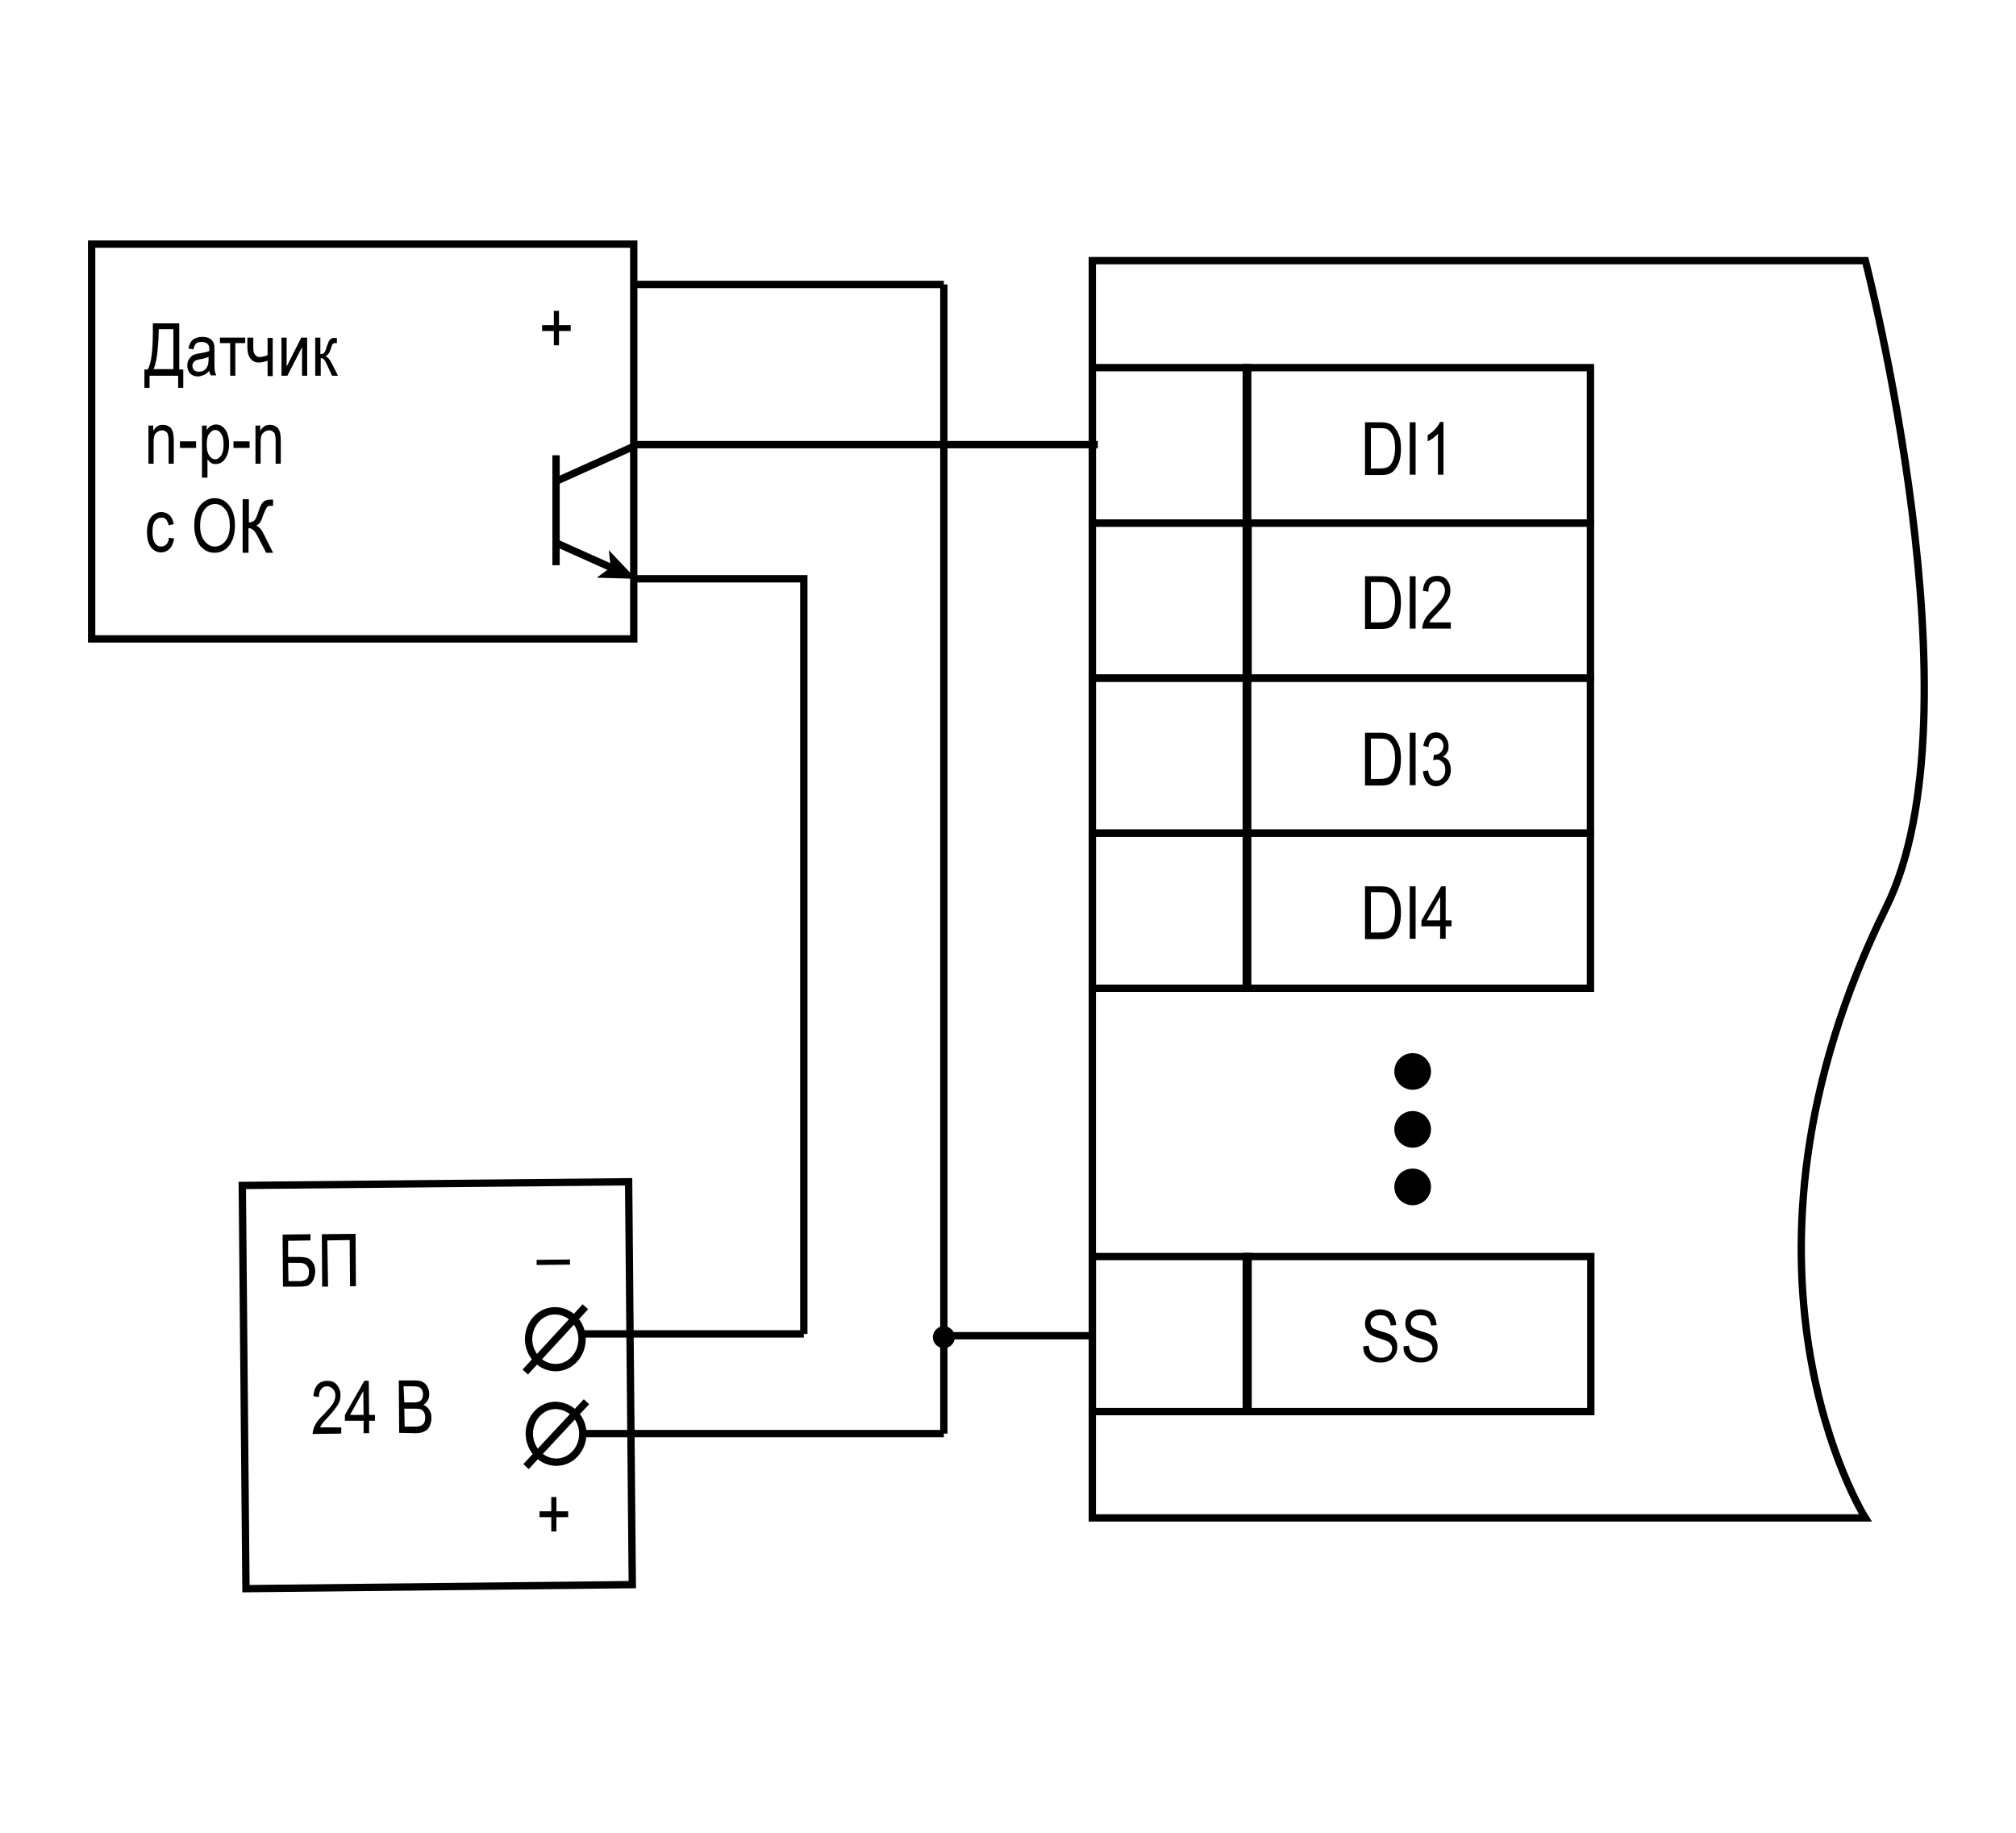<?xml version="1.0" encoding="UTF-8"?> <svg xmlns="http://www.w3.org/2000/svg" xmlns:xlink="http://www.w3.org/1999/xlink" version="1.1" id="Слой_1" x="0px" y="0px" width="550px" height="500px" viewBox="0 0 550 500" xml:space="preserve"> <g> <polygon fill-rule="evenodd" clip-rule="evenodd" fill="none" stroke="#000000" stroke-width="2" stroke-miterlimit="2.613" points=" 340,185 340,142.7 433.9,142.7 433.9,185 340,185 "></polygon> <polygon fill-rule="evenodd" clip-rule="evenodd" fill="none" stroke="#000000" stroke-width="2" stroke-miterlimit="2.613" points=" 340,142.7 340,100.3 433.9,100.3 433.9,142.7 340,142.7 "></polygon> <g> <g> <path d="M371.9,367.3l1.5-0.2c0.1,0.8,0.3,1.4,0.5,1.8s0.7,0.8,1.2,1.1s1.1,0.4,1.7,0.4c0.9,0,1.6-0.2,2.2-0.7 c0.5-0.5,0.8-1,0.8-1.8c0-0.4-0.1-0.8-0.3-1.1c-0.2-0.3-0.5-0.6-0.8-0.8c-0.4-0.2-1.2-0.5-2.4-0.9c-1.1-0.3-1.9-0.7-2.4-1 s-0.8-0.8-1.1-1.3s-0.4-1.1-0.4-1.7c0-1.2,0.4-2.1,1.1-2.8s1.8-1.1,3-1.1c0.9,0,1.6,0.2,2.3,0.5s1.2,0.8,1.5,1.5s0.6,1.4,0.6,2.3 l-1.5,0.1c-0.1-0.9-0.4-1.6-0.8-2.1s-1.2-0.7-2-0.7c-0.9,0-1.5,0.2-2,0.6s-0.7,0.9-0.7,1.5c0,0.6,0.2,1,0.5,1.3 c0.3,0.3,1.1,0.6,2.3,1c1.2,0.3,2,0.6,2.4,0.8c0.7,0.4,1.3,0.8,1.6,1.4c0.4,0.6,0.5,1.3,0.5,2.1c0,0.8-0.2,1.6-0.6,2.2 c-0.4,0.7-0.9,1.2-1.6,1.5c-0.7,0.4-1.5,0.5-2.4,0.5c-1.5,0-2.6-0.4-3.5-1.3S372,368.8,371.9,367.3z"></path> <path d="M382.9,367.3l1.5-0.2c0.1,0.8,0.3,1.4,0.5,1.8s0.7,0.8,1.2,1.1s1.1,0.4,1.7,0.4c0.9,0,1.6-0.2,2.2-0.7 c0.5-0.5,0.8-1,0.8-1.8c0-0.4-0.1-0.8-0.3-1.1c-0.2-0.3-0.5-0.6-0.8-0.8c-0.4-0.2-1.2-0.5-2.4-0.9c-1.1-0.3-1.9-0.7-2.4-1 s-0.8-0.8-1.1-1.3s-0.4-1.1-0.4-1.7c0-1.2,0.4-2.1,1.1-2.8s1.8-1.1,3-1.1c0.9,0,1.6,0.2,2.3,0.5s1.2,0.8,1.5,1.5s0.6,1.4,0.6,2.3 l-1.5,0.1c-0.1-0.9-0.4-1.6-0.8-2.1s-1.2-0.7-2-0.7c-0.9,0-1.5,0.2-2,0.6s-0.7,0.9-0.7,1.5c0,0.6,0.2,1,0.5,1.3 c0.3,0.3,1.1,0.6,2.3,1c1.2,0.3,2,0.6,2.4,0.8c0.7,0.4,1.3,0.8,1.6,1.4c0.4,0.6,0.5,1.3,0.5,2.1c0,0.8-0.2,1.6-0.6,2.2 c-0.4,0.7-0.9,1.2-1.6,1.5c-0.7,0.4-1.5,0.5-2.4,0.5c-1.5,0-2.6-0.4-3.5-1.3S382.9,368.8,382.9,367.3z"></path> </g> </g> <polygon fill-rule="evenodd" clip-rule="evenodd" fill="none" stroke="#000000" stroke-width="2" stroke-miterlimit="2.613" points=" 340,385.1 340,342.8 434,342.8 434,385.1 340,385.1 "></polygon> <g> <g> <path d="M372.4,171.5v-14.3h4.1c1,0,1.8,0.1,2.3,0.3c0.7,0.2,1.3,0.6,1.8,1.3s0.9,1.4,1.2,2.3s0.4,2,0.4,3.3c0,1.6-0.2,3-0.7,4.1 s-1.1,1.9-1.8,2.4s-1.7,0.7-2.9,0.7H372.4z M374,169.8h2.5c1,0,1.8-0.2,2.3-0.5s0.9-0.9,1.2-1.6c0.4-1,0.6-2.1,0.6-3.5 c0-1.5-0.2-2.6-0.6-3.4s-0.9-1.4-1.5-1.7c-0.4-0.2-1.1-0.3-2-0.3H374V169.8z"></path> <path d="M384.6,171.5v-14.3h1.6v14.3H384.6z"></path> <path d="M395.8,169.8v1.7h-7.8c0-0.7,0.2-1.4,0.6-2.3c0.4-0.8,1.2-1.8,2.4-3c1.3-1.3,2.2-2.4,2.6-3.1s0.6-1.4,0.6-2 c0-0.7-0.2-1.3-0.6-1.8c-0.4-0.5-1-0.7-1.6-0.7c-0.7,0-1.2,0.2-1.7,0.7s-0.6,1.2-0.6,2.1l-1.5-0.2c0.1-1.4,0.5-2.4,1.2-3.1 s1.6-1,2.7-1c1.2,0,2.1,0.4,2.7,1.2c0.6,0.8,0.9,1.7,0.9,2.8c0,0.9-0.2,1.8-0.7,2.6c-0.5,0.8-1.4,2-2.7,3.3 c-0.9,0.9-1.4,1.5-1.7,1.8c-0.3,0.3-0.5,0.6-0.6,1H395.8z"></path> </g> </g> <path fill="none" stroke="#000000" stroke-width="2" stroke-miterlimit="2.613" d="M298,414.1h210.9c0,0-42.9-68,5.7-166.6 c26.3-53.3-5.7-176.4-5.7-176.4H298V414.1z"></path> <polygon fill-rule="evenodd" clip-rule="evenodd" fill="none" stroke="#000000" stroke-width="2" stroke-miterlimit="2.613" points=" 298,185 298,142.7 340.5,142.7 340.5,185 298,185 "></polygon> <polygon fill-rule="evenodd" clip-rule="evenodd" fill="none" stroke="#000000" stroke-width="2" stroke-miterlimit="2.613" points=" 298,142.7 298,100.3 340.4,100.3 340.4,142.7 298,142.7 "></polygon> <polygon fill-rule="evenodd" clip-rule="evenodd" fill="none" stroke="#000000" stroke-width="2" stroke-miterlimit="2.613" points=" 298,385.1 298,342.8 340.5,342.8 340.5,385.1 298,385.1 "></polygon> <circle cx="385.4" cy="292.3" r="5"></circle> <circle cx="385.4" cy="308.1" r="5"></circle> <circle cx="385.4" cy="323.8" r="5"></circle> <g> <g> <path d="M372.4,129.5v-14.3h4.1c1,0,1.8,0.1,2.3,0.3c0.7,0.2,1.3,0.6,1.8,1.3s0.9,1.4,1.2,2.3s0.4,2,0.4,3.3c0,1.6-0.2,3-0.7,4.1 s-1.1,1.9-1.8,2.4s-1.7,0.7-2.9,0.7H372.4z M374,127.8h2.5c1,0,1.8-0.2,2.3-0.5s0.9-0.9,1.2-1.6c0.4-1,0.6-2.1,0.6-3.5 c0-1.5-0.2-2.6-0.6-3.4s-0.9-1.4-1.5-1.7c-0.4-0.2-1.1-0.3-2-0.3H374V127.8z"></path> <path d="M384.6,129.5v-14.3h1.6v14.3H384.6z"></path> <path d="M393.7,129.5h-1.4v-11.2c-0.3,0.4-0.8,0.8-1.3,1.2s-1.1,0.7-1.5,0.9v-1.7c0.8-0.5,1.5-1,2.1-1.7s1-1.3,1.3-1.9h0.9V129.5 z"></path> </g> </g> <rect x="25" y="66.6" fill="none" stroke="#000000" stroke-width="2" stroke-miterlimit="2.613" width="147.9" height="107.7"></rect> <g> <g> <path d="M151.1,94.2v-3.9h-3.2v-1.6h3.2v-3.9h1.4v3.9h3.2v1.6h-3.2v3.9H151.1z"></path> </g> </g> <polyline fill="none" stroke="#000000" stroke-width="2" stroke-miterlimit="2.613" points="172.5,157.9 219.3,157.9 219.3,363.9 "></polyline> <line fill="none" stroke="#000000" stroke-width="2" stroke-miterlimit="2.613" x1="257.5" y1="77.6" x2="172.5" y2="77.6"></line> <line fill="none" stroke="#000000" stroke-width="2" stroke-miterlimit="2.613" x1="299.5" y1="121.3" x2="172.5" y2="121.3"></line> <g> <g> <path d="M41.8,88.2h7.1v12.6H50v5h-1.4v-3.3h-7.8v3.3h-1.4v-5h0.9c1-1.7,1.4-5.2,1.4-10.5V88.2z M47.4,89.8h-4.1v0.7 c0,1.2-0.1,2.9-0.3,5s-0.5,3.8-1.1,5.2h5.4V89.8z"></path> <path d="M57.1,101.2c-0.5,0.5-1,0.9-1.5,1.1s-1.1,0.4-1.6,0.4c-0.9,0-1.6-0.3-2.1-0.8s-0.8-1.3-0.8-2.2c0-0.6,0.1-1.1,0.4-1.6 s0.6-0.8,1-1.1s1.1-0.5,2-0.6c1.2-0.2,2-0.4,2.6-0.6l0-0.4c0-0.7-0.1-1.2-0.4-1.5c-0.4-0.4-0.9-0.6-1.7-0.6 c-0.7,0-1.2,0.1-1.5,0.4c-0.3,0.3-0.6,0.8-0.7,1.6l-1.4-0.2c0.2-1.1,0.6-1.9,1.2-2.4s1.5-0.8,2.6-0.8c0.9,0,1.6,0.2,2.1,0.5 s0.8,0.8,1,1.2s0.2,1.2,0.2,2.2v2.3c0,1.6,0,2.7,0.1,3.1s0.2,0.8,0.4,1.2h-1.5C57.3,102.1,57.2,101.7,57.1,101.2z M57,97.3 c-0.5,0.3-1.3,0.5-2.4,0.7c-0.6,0.1-1,0.2-1.3,0.4s-0.4,0.3-0.6,0.6s-0.2,0.5-0.2,0.8c0,0.5,0.2,0.9,0.5,1.2s0.7,0.4,1.3,0.4 c0.5,0,1-0.1,1.4-0.4s0.7-0.6,0.9-1.1s0.3-1.1,0.3-1.9V97.3z"></path> <path d="M60,92.1h6.9v1.5h-2.7v8.9h-1.4v-8.9H60V92.1z"></path> <path d="M67.7,92.1h1.4v2c0,0.9,0,1.5,0.1,1.9s0.3,0.7,0.6,1s0.7,0.4,1.1,0.4c0.6,0,1.3-0.2,2.1-0.5v-4.7h1.4v10.4h-1.4v-4.2 c-0.9,0.3-1.7,0.5-2.5,0.5c-0.8,0-1.5-0.3-2.1-1s-0.9-1.7-0.9-3V92.1z"></path> <path d="M76.8,92.1h1.4v7.9l4-7.9h1.6v10.4h-1.4v-7.8l-4,7.8h-1.6V92.1z"></path> <path d="M86,92.1h1.4v4.5c0.5,0,0.8-0.1,1-0.3s0.5-0.8,0.8-1.9c0.3-0.8,0.5-1.4,0.7-1.6s0.4-0.4,0.6-0.5s0.6-0.1,1.2-0.1h0.2v1.4 l-0.4,0c-0.3,0-0.5,0.1-0.7,0.2c-0.1,0.1-0.2,0.3-0.3,0.6c-0.3,1-0.6,1.7-0.8,2c-0.2,0.3-0.5,0.6-0.9,0.8 c0.6,0.2,1.2,0.9,1.8,2.1l1.6,3.2h-1.6l-1.5-3.2c-0.3-0.7-0.6-1.1-0.8-1.3c-0.2-0.2-0.5-0.3-0.8-0.3v4.8H86V92.1z"></path> <path d="M40.5,126.5v-10.4h1.3v1.5c0.3-0.6,0.7-1,1.1-1.3s1-0.4,1.6-0.4c0.5,0,0.9,0.1,1.3,0.3s0.7,0.4,0.9,0.7 c0.2,0.3,0.4,0.7,0.5,1.1c0.1,0.5,0.2,1.2,0.2,2.1v6.4H46v-6.3c0-0.8-0.1-1.3-0.2-1.7c-0.1-0.4-0.3-0.6-0.6-0.8 c-0.3-0.2-0.6-0.3-1-0.3c-0.7,0-1.2,0.3-1.7,0.8s-0.6,1.4-0.6,2.6v5.7H40.5z"></path> <path d="M49.1,122.2v-1.8h4.4v1.8H49.1z"></path> <path d="M55.1,130.4v-14.3h1.3v1.3c0.3-0.6,0.7-1,1.1-1.2s0.9-0.4,1.4-0.4c0.7,0,1.3,0.2,1.8,0.6s1,1,1.3,1.8 c0.3,0.8,0.5,1.8,0.5,2.9c0,1.8-0.4,3.1-1.1,4.1s-1.6,1.4-2.6,1.4c-0.4,0-0.9-0.1-1.2-0.3s-0.7-0.6-1-1v5H55.1z M56.4,121.3 c0,1.3,0.2,2.3,0.7,3s1,1,1.6,1c0.6,0,1.1-0.3,1.6-1c0.5-0.7,0.7-1.7,0.7-3c0-1.4-0.2-2.4-0.7-3c-0.4-0.7-1-1-1.6-1 c-0.6,0-1.1,0.4-1.6,1S56.4,120,56.4,121.3z"></path> <path d="M63.7,122.2v-1.8h4.4v1.8H63.7z"></path> <path d="M69.7,126.5v-10.4H71v1.5c0.3-0.6,0.7-1,1.1-1.3s1-0.4,1.6-0.4c0.5,0,0.9,0.1,1.3,0.3s0.7,0.4,0.9,0.7 c0.2,0.3,0.4,0.7,0.5,1.1c0.1,0.5,0.2,1.2,0.2,2.1v6.4h-1.4v-6.3c0-0.8-0.1-1.3-0.2-1.7c-0.1-0.4-0.3-0.6-0.6-0.8 c-0.3-0.2-0.6-0.3-1-0.3c-0.7,0-1.2,0.3-1.7,0.8s-0.6,1.4-0.6,2.6v5.7H69.7z"></path> <path d="M46.1,146.7l1.4,0.2c-0.2,1.2-0.6,2.2-1.2,2.8s-1.4,1-2.4,1c-1.1,0-2-0.5-2.7-1.4s-1.1-2.3-1.1-4.1 c0-1.8,0.4-3.2,1.1-4.1s1.7-1.4,2.8-1.4c0.9,0,1.6,0.3,2.2,0.8s1,1.4,1.2,2.5l-1.4,0.3c-0.1-0.7-0.4-1.2-0.7-1.6 s-0.7-0.5-1.2-0.5c-0.7,0-1.3,0.3-1.8,0.9s-0.7,1.6-0.7,3c0,1.4,0.2,2.4,0.7,3.1s1,0.9,1.7,0.9c0.5,0,1-0.2,1.4-0.6 S46,147.6,46.1,146.7z"></path> <path d="M53,143.5c0-2.4,0.5-4.3,1.6-5.6s2.4-2,4-2c1,0,2,0.3,2.8,0.9s1.5,1.4,2,2.6s0.7,2.4,0.7,4c0,2.1-0.5,3.9-1.4,5.2 c-1.1,1.5-2.5,2.2-4.2,2.2c-1.7,0-3.1-0.8-4.2-2.3C53.5,147.1,53,145.4,53,143.5z M54.6,143.5c0,1.8,0.4,3.1,1.2,4.1 c0.8,1,1.7,1.5,2.8,1.5c1.1,0,2.1-0.5,2.9-1.5c0.8-1,1.2-2.4,1.2-4.3c0-1.2-0.2-2.3-0.6-3.3c-0.3-0.7-0.8-1.3-1.4-1.8 s-1.3-0.7-2-0.7c-1.2,0-2.1,0.5-2.9,1.5C55,140,54.6,141.5,54.6,143.5z"></path> <path d="M66.3,136.2h1.6v6.3c0.7,0,1.2-0.2,1.5-0.5s0.7-1.1,1.1-2.4c0.3-1,0.6-1.7,0.9-2.1c0.2-0.4,0.5-0.7,0.9-0.9 c0.4-0.2,0.9-0.3,1.6-0.3c0.2,0,0.4,0,0.6,0v1.7l-0.3,0l-0.4,0c-0.4,0-0.8,0.1-1,0.4s-0.5,0.9-0.9,1.9c-0.4,1.2-0.7,1.9-1,2.3 s-0.6,0.6-1,0.8c0.8,0.3,1.5,1.1,2.2,2.6l2.4,4.8h-1.9l-2-3.9c-0.6-1.2-1.1-2-1.5-2.3c-0.4-0.3-0.7-0.5-1.1-0.5c0,0-0.1,0-0.2,0 v6.7h-1.6V136.2z"></path> </g> </g> <polygon fill-rule="evenodd" clip-rule="evenodd" fill="none" stroke="#000000" stroke-width="2" stroke-miterlimit="2.613" points=" 340,269.6 340,227.3 433.9,227.3 433.9,269.6 340,269.6 "></polygon> <polygon fill-rule="evenodd" clip-rule="evenodd" fill="none" stroke="#000000" stroke-width="2" stroke-miterlimit="2.613" points=" 340,227.3 340,185 433.9,185 433.9,227.3 340,227.3 "></polygon> <g> <g> <path d="M372.4,256.1v-14.3h4.1c1,0,1.8,0.1,2.3,0.3c0.7,0.2,1.3,0.6,1.8,1.3s0.9,1.4,1.2,2.3s0.4,2,0.4,3.3c0,1.6-0.2,3-0.7,4.1 c-0.5,1.1-1.1,1.9-1.8,2.4c-0.7,0.5-1.7,0.7-2.9,0.7H372.4z M374,254.4h2.5c1,0,1.8-0.2,2.3-0.5c0.5-0.3,0.9-0.9,1.2-1.6 c0.4-1,0.6-2.1,0.6-3.5c0-1.5-0.2-2.6-0.6-3.4s-0.9-1.4-1.5-1.7c-0.4-0.2-1.1-0.3-2-0.3H374V254.4z"></path> <path d="M384.6,256.1v-14.3h1.6v14.3H384.6z"></path> <path d="M392.9,256.1v-3.4h-5.1v-1.6l5.4-9.3h1.2v9.3h1.6v1.6h-1.6v3.4H392.9z M392.9,251.1v-6.5l-3.7,6.5H392.9z"></path> </g> </g> <polygon fill-rule="evenodd" clip-rule="evenodd" fill="none" stroke="#000000" stroke-width="2" stroke-miterlimit="2.613" points=" 298,269.6 298,227.3 340.4,227.3 340.4,269.6 298,269.6 "></polygon> <polygon fill-rule="evenodd" clip-rule="evenodd" fill="none" stroke="#000000" stroke-width="2" stroke-miterlimit="2.613" points=" 298,227.3 298,185 340.4,185 340.4,227.3 298,227.3 "></polygon> <g> <g> <path d="M372.4,214.2v-14.3h4.1c1,0,1.8,0.1,2.3,0.3c0.7,0.2,1.3,0.6,1.8,1.3s0.9,1.4,1.2,2.3s0.4,2,0.4,3.3c0,1.6-0.2,3-0.7,4.1 s-1.1,1.9-1.8,2.4s-1.7,0.7-2.9,0.7H372.4z M374,212.5h2.5c1,0,1.8-0.2,2.3-0.5s0.9-0.9,1.2-1.6c0.4-1,0.6-2.1,0.6-3.5 c0-1.5-0.2-2.6-0.6-3.4s-0.9-1.4-1.5-1.7c-0.4-0.2-1.1-0.3-2-0.3H374V212.5z"></path> <path d="M384.6,214.2v-14.3h1.6v14.3H384.6z"></path> <path d="M388.2,210.4l1.4-0.2c0.3,1.9,1.1,2.8,2.3,2.8c0.7,0,1.2-0.3,1.7-0.8c0.5-0.6,0.7-1.3,0.7-2.2c0-0.8-0.2-1.5-0.7-2 s-1-0.8-1.6-0.8c-0.3,0-0.6,0.1-1,0.2l0.2-1.5l0.2,0c0.7,0,1.3-0.2,1.7-0.7c0.4-0.4,0.7-1,0.7-1.7c0-0.7-0.2-1.2-0.6-1.6 c-0.4-0.4-0.8-0.6-1.4-0.6c-0.6,0-1,0.2-1.4,0.6s-0.6,1.1-0.7,1.9l-1.4-0.3c0.2-1.2,0.6-2.1,1.2-2.8s1.4-0.9,2.3-0.9 c1,0,1.8,0.4,2.4,1.1s1,1.6,1,2.7c0,0.7-0.1,1.2-0.4,1.7c-0.3,0.5-0.7,0.9-1.2,1.2c0.5,0.1,0.9,0.3,1.2,0.6s0.6,0.7,0.7,1.2 c0.2,0.5,0.3,1.1,0.3,1.7c0,1.3-0.4,2.4-1.2,3.2s-1.7,1.3-2.8,1.3c-1,0-1.9-0.4-2.5-1.1S388.3,211.6,388.2,210.4z"></path> </g> </g> <line fill="none" stroke="#000000" stroke-width="2" stroke-miterlimit="2.613" x1="257.5" y1="77.6" x2="257.5" y2="391.1"></line> <circle cx="257.5" cy="364.8" r="3"></circle> <g> <g> <path d="M150.4,417.8l0-3.9l-3.2,0l0-1.6l3.2,0l0-3.9l1.4,0l0,3.9l3.2,0l0,1.6l-3.2,0l0,3.9L150.4,417.8z"></path> </g> </g> <g> <g> <path d="M146.4,345.1l0-1.4l9.1-0.1l0,1.4L146.4,345.1z"></path> </g> </g> <polygon fill="none" stroke="#000000" stroke-width="2" stroke-miterlimit="2.613" points="172.5,432.3 67.1,433.4 66.1,323.4 171.5,322.4 "></polygon> <g> <g> <path d="M77.1,336.8l7.6-0.1l0,1.7l-6.1,0.1l0,4.4l2.8,0c1,0,1.9,0.1,2.5,0.3s1.1,0.7,1.5,1.3s0.6,1.4,0.6,2.3 c0,0.8-0.2,1.6-0.5,2.3c-0.3,0.7-0.8,1.2-1.3,1.5c-0.6,0.3-1.3,0.4-2.4,0.4l-4.6,0L77.1,336.8z M78.7,349.5l3.1,0 c0.8,0,1.4-0.2,1.9-0.6c0.4-0.4,0.6-1,0.6-1.9c0-0.6-0.1-1.1-0.4-1.5c-0.3-0.4-0.6-0.6-1-0.8s-1.1-0.2-2.2-0.2l-2.1,0L78.7,349.5 z"></path> <path d="M89.5,351l-1.6,0l-0.1-14.3l9.2-0.1l0.1,14.3l-1.6,0l-0.1-12.6l-6.1,0.1L89.5,351z"></path> </g> </g> <g> <g> <path d="M93.1,389.4l0,1.7l-7.8,0.1c0-0.7,0.2-1.5,0.6-2.3c0.4-0.9,1.2-1.9,2.4-3c1.3-1.4,2.2-2.4,2.6-3.1s0.6-1.4,0.6-2.1 c0-0.7-0.2-1.3-0.7-1.8s-1-0.7-1.6-0.7c-0.7,0-1.2,0.3-1.6,0.8s-0.6,1.2-0.6,2.1l-1.5-0.2c0.1-1.4,0.5-2.4,1.1-3.1 s1.6-1.1,2.7-1.1c1.2,0,2.1,0.4,2.7,1.2s0.9,1.7,0.9,2.7c0,0.9-0.2,1.8-0.7,2.6s-1.4,2-2.7,3.4c-0.9,0.9-1.4,1.5-1.6,1.8 c-0.2,0.3-0.4,0.6-0.6,1L93.1,389.4z"></path> <path d="M99.2,391l0-3.4l-5.1,0l0-1.6l5.3-9.3l1.2,0l0.1,9.3l1.6,0l0,1.6l-1.6,0l0,3.4L99.2,391z M99.2,386l-0.1-6.5l-3.6,6.5 L99.2,386z"></path> <path d="M108.9,390.9l-0.1-14.3l4.4,0c0.9,0,1.6,0.1,2.1,0.4c0.5,0.3,1,0.7,1.3,1.3c0.3,0.6,0.5,1.2,0.5,1.9 c0,0.7-0.1,1.3-0.4,1.8c-0.3,0.5-0.7,1-1.2,1.3c0.7,0.2,1.2,0.7,1.6,1.3c0.4,0.6,0.6,1.3,0.6,2.2c0,0.9-0.2,1.6-0.5,2.3 c-0.3,0.7-0.8,1.1-1.4,1.4c-0.6,0.3-1.4,0.5-2.4,0.5L108.9,390.9z M110.3,382.6l2.5,0c0.7,0,1.1-0.1,1.4-0.2 c0.4-0.1,0.7-0.4,0.9-0.7s0.3-0.8,0.3-1.3c0-0.5-0.1-0.9-0.3-1.3c-0.2-0.3-0.5-0.6-0.8-0.7c-0.3-0.1-0.9-0.2-1.8-0.2l-2.4,0 L110.3,382.6z M110.4,389.2l2.9,0c0.6,0,1.1-0.1,1.4-0.2c0.4-0.2,0.8-0.5,1-0.8c0.2-0.4,0.3-0.9,0.3-1.5c0-0.5-0.1-1-0.3-1.4 c-0.2-0.4-0.5-0.6-0.9-0.8c-0.4-0.2-1-0.2-1.8-0.2l-2.7,0L110.4,389.2z"></path> </g> </g> <path fill="none" stroke="#000000" stroke-width="2" stroke-miterlimit="2.613" d="M158.8,365.3c0,4.3-3.2,7.8-7.2,7.8 c-4,0-7.3-3.4-7.4-7.7c0-4.3,3.2-7.8,7.2-7.8C155.5,357.6,158.8,361.1,158.8,365.3z"></path> <path fill="none" stroke="#000000" stroke-width="2" stroke-miterlimit="2.613" d="M159,391.1c0,4.3-3.2,7.8-7.2,7.8 c-4,0-7.3-3.4-7.4-7.7c0-4.3,3.2-7.8,7.2-7.8C155.7,383.5,159,386.9,159,391.1z"></path> <line fill="none" stroke="#000000" stroke-width="2" stroke-miterlimit="2.613" x1="159.7" y1="356.5" x2="143.3" y2="374.3"></line> <line fill="none" stroke="#000000" stroke-width="2" stroke-miterlimit="2.613" x1="160" y1="382.4" x2="143.5" y2="400.1"></line> <line fill="none" stroke="#000000" stroke-width="2" stroke-miterlimit="2.613" x1="298" y1="364.4" x2="257.5" y2="364.4"></line> <line fill="none" stroke="#000000" stroke-width="2" stroke-miterlimit="2.613" x1="257.5" y1="391.1" x2="159" y2="391.1"></line> <line fill="none" stroke="#000000" stroke-width="2" stroke-miterlimit="2.613" x1="151.7" y1="124.2" x2="151.7" y2="154.2"></line> <line fill="none" stroke="#000000" stroke-width="2" stroke-miterlimit="2.613" x1="151.7" y1="131.3" x2="173.5" y2="121.5"></line> <g> <g> <line fill="none" stroke="#000000" stroke-width="2" stroke-miterlimit="2.613" x1="151.7" y1="148.1" x2="167.1" y2="155"></line> <g> <polygon points="173.5,157.9 162.8,157.6 166.6,154.8 166.1,150.1 "></polygon> </g> </g> </g> <line fill="none" stroke="#000000" stroke-width="2" stroke-miterlimit="2.613" x1="219.3" y1="363.9" x2="158.8" y2="363.9"></line> </g> </svg> 